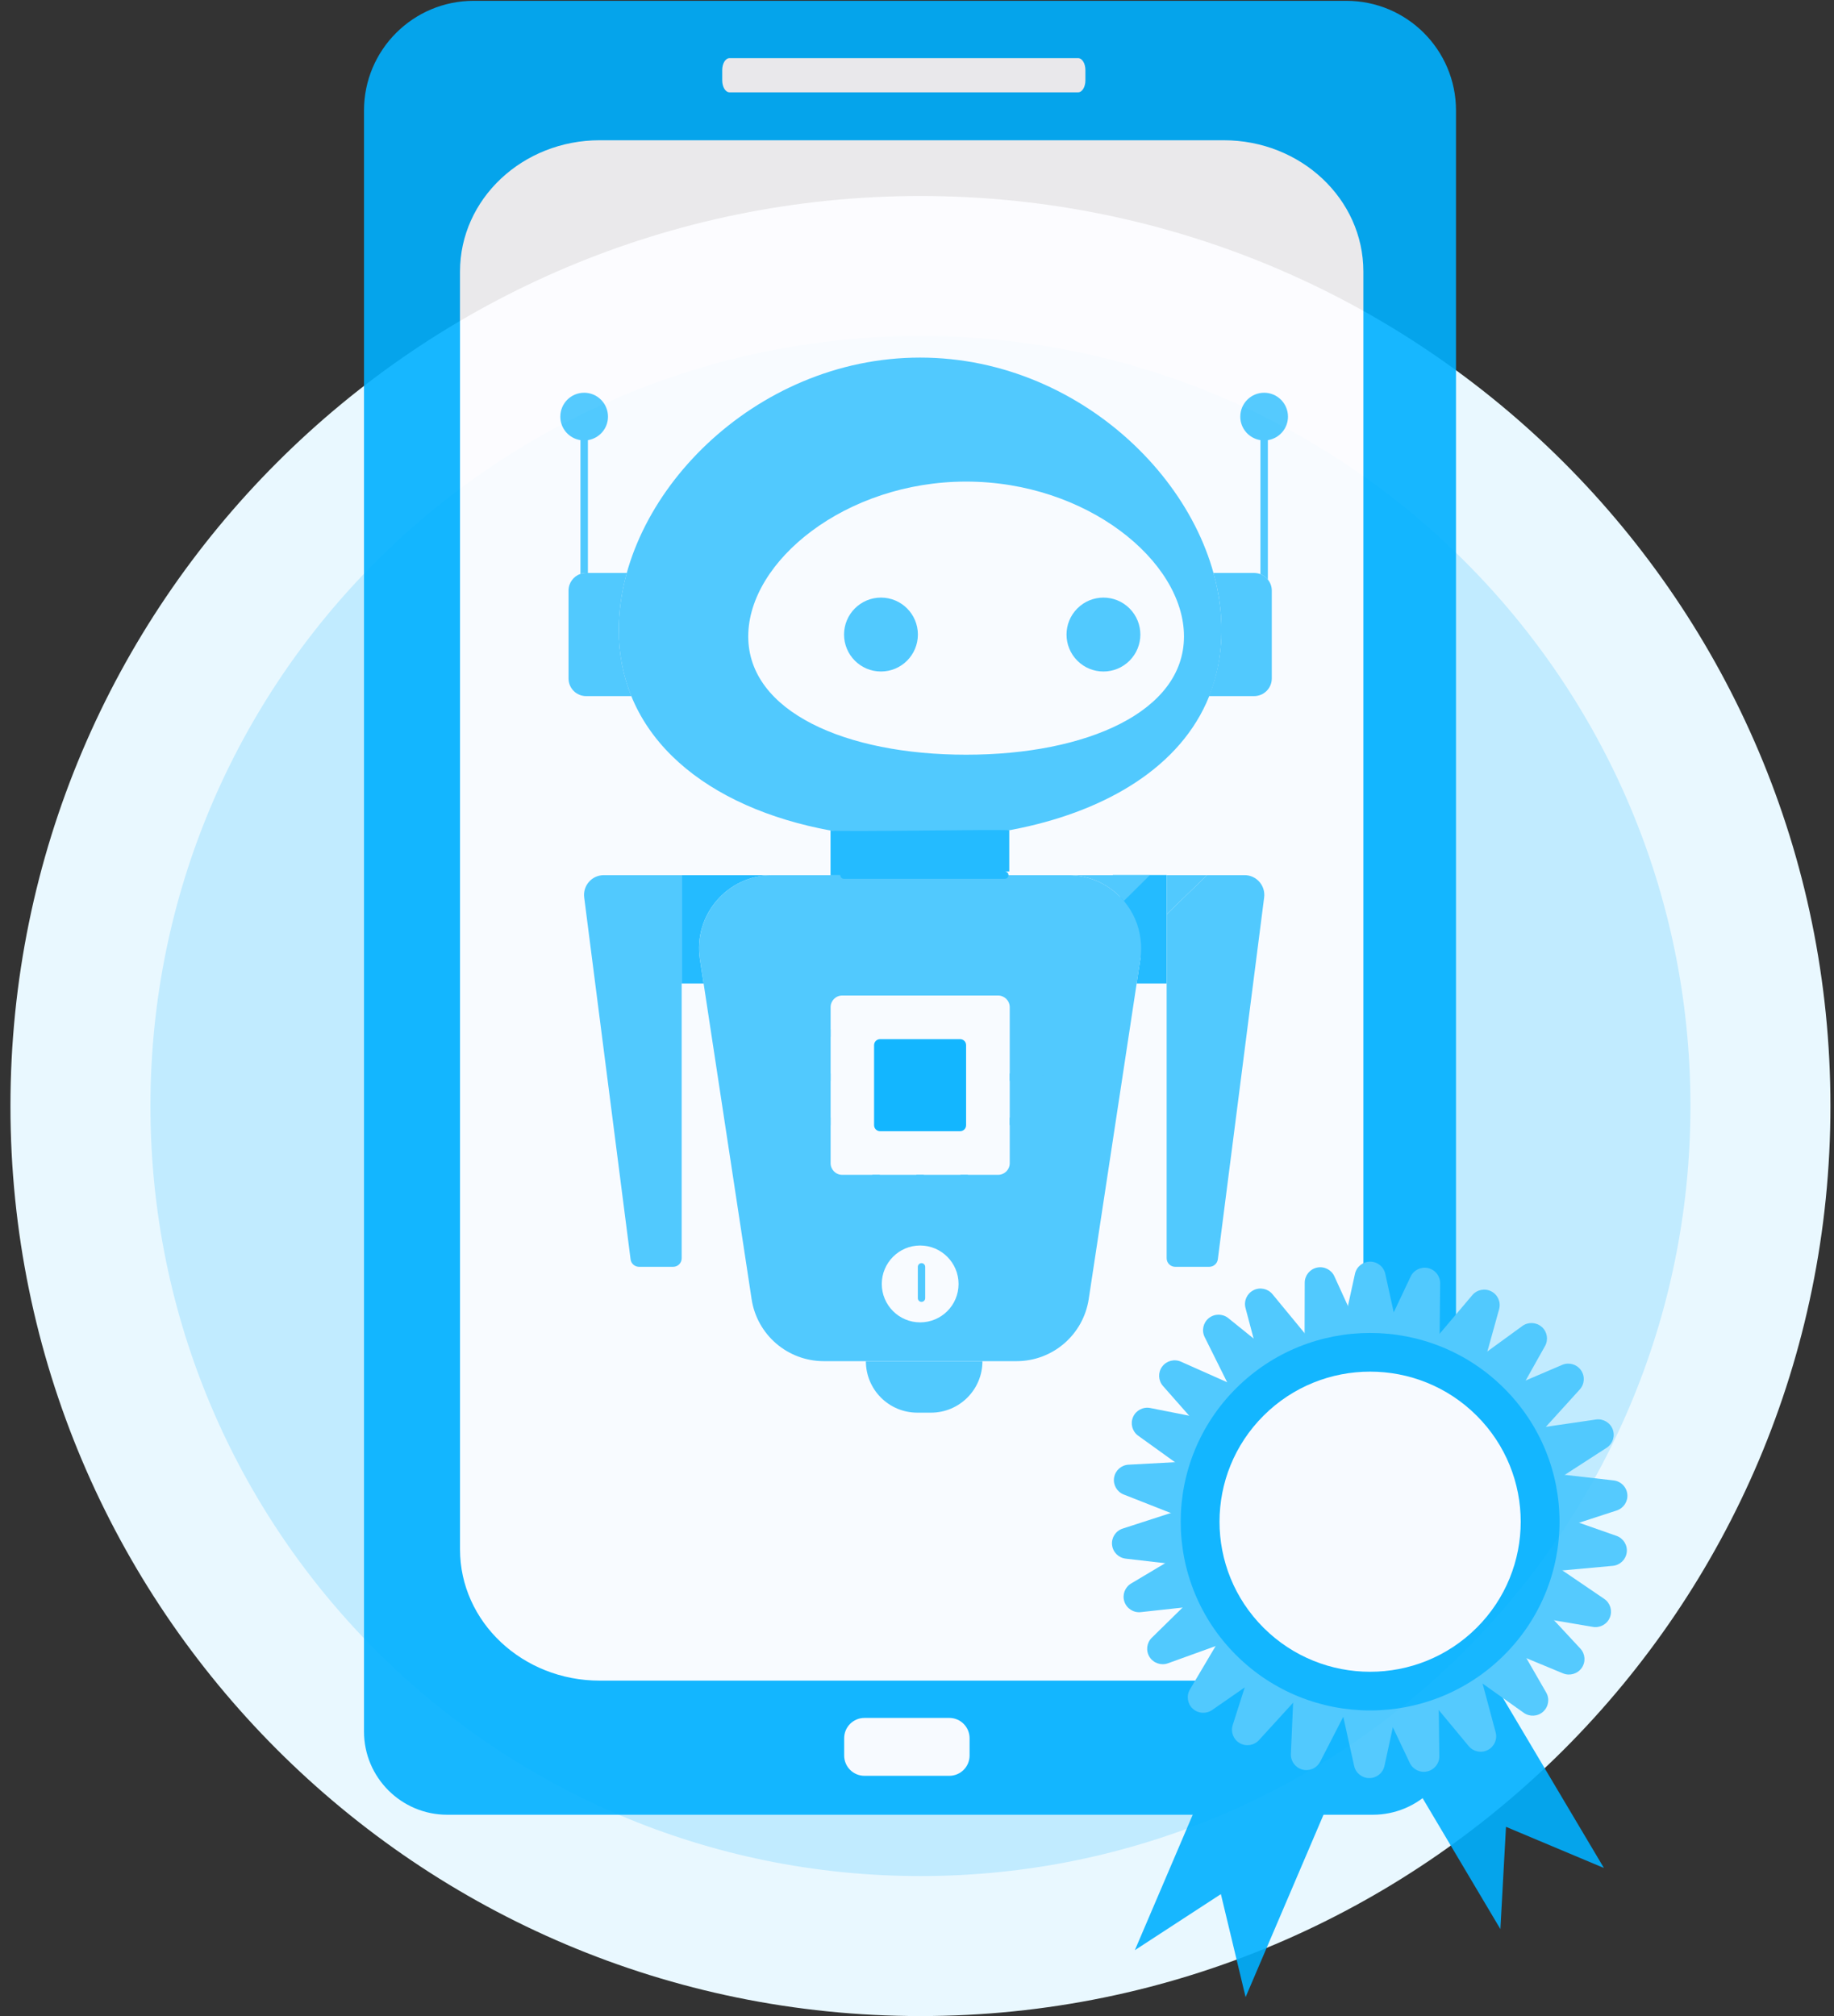 <svg width="131" height="144" viewBox="0 0 131 144" fill="none" xmlns="http://www.w3.org/2000/svg">
<rect x="0" y="0" width="131" height="144" fill="#333333" stroke="none"/>
<g clip-path="url(#clip0_7_830)">
<path d="M65.746 139C98.883 139 125.746 112.137 125.746 79C125.746 45.863 98.883 19 65.746 19C32.609 19 5.746 45.863 5.746 79C5.746 112.137 32.609 139 65.746 139Z" fill="#C1EBFF" stroke="#E9F8FF" stroke-width="10"/>
<g opacity="0.9">
<path d="M98.061 129.62H31.939C28.664 129.62 26 126.956 26 123.68V7.892C26 3.566 29.508 0.058 33.834 0.058H96.166C100.493 0.058 104 3.566 104 7.892V123.68C104 126.956 101.336 129.62 98.061 129.62Z" fill="#00B0FF"/>
<path d="M42.832 120.041H87.409C92.918 120.041 97.383 115.844 97.383 110.667V19.392C97.383 14.215 92.918 10.018 87.409 10.018H42.832C37.324 10.018 32.858 14.215 32.858 19.392V110.667C32.858 115.844 37.324 120.041 42.832 120.041Z" fill="#FEFDFF"/>
<path d="M81.186 70.249H83.33V62.499H79.488C79.548 62.955 81.522 68.037 81.451 68.514L81.186 70.249Z" fill="#13B6FF"/>
<path d="M90.296 64.102L86.987 89.952C86.944 90.256 86.684 90.484 86.376 90.484H83.944C83.608 90.484 83.332 90.213 83.332 89.871V65.305L86.218 62.508H88.899C89.749 62.508 90.404 63.257 90.296 64.102Z" fill="#45C5FE"/>
<path d="M86.218 62.508L83.332 65.305V62.508H86.218Z" fill="#45C5FE"/>
<path d="M48.692 62.508V89.871C48.692 90.213 48.422 90.484 48.08 90.484H45.649C45.34 90.484 45.08 90.256 45.042 89.953L41.728 64.103C41.62 63.257 42.275 62.509 43.125 62.509L48.692 62.508Z" fill="#45C5FE"/>
<path d="M81.47 67.111C81.356 66.076 80.928 65.122 80.279 64.352C79.326 63.23 77.907 62.509 76.299 62.509H55.148C51.959 62.509 49.517 65.355 49.993 68.515L50.259 70.25L53.686 92.788C54.07 95.341 56.264 97.222 58.841 97.222H72.611C75.189 97.222 77.376 95.341 77.766 92.788L81.189 70.25L81.454 68.515C81.524 68.038 81.529 67.566 81.47 67.111ZM65.724 94.452C64.213 94.452 62.984 93.222 62.984 91.709C62.984 90.197 64.213 88.961 65.724 88.961C67.234 88.961 68.469 90.192 68.469 91.709C68.469 93.227 67.24 94.452 65.724 94.452ZM72.124 83.08C72.124 83.54 71.75 83.914 71.29 83.914H60.157C59.697 83.914 59.329 83.54 59.329 83.08V71.941C59.329 71.48 59.697 71.106 60.157 71.106H71.29C71.75 71.106 72.124 71.48 72.124 71.941V83.08Z" fill="#45C5FE"/>
<path d="M65.721 25.541C53.836 25.541 44.197 35.515 44.197 45C44.197 52.703 50.565 57.712 59.326 59.322C71.461 61.494 87.25 57.384 87.25 45C87.25 35.515 77.612 25.541 65.721 25.541ZM69.008 53.906C60.415 53.906 53.446 50.838 53.446 45.456C53.446 40.073 60.415 34.398 69.008 34.398C77.601 34.398 84.57 40.068 84.57 45.456C84.57 50.843 77.601 53.906 69.008 53.906Z" fill="#45C5FE"/>
<path d="M90.842 42.187V48.459C90.842 49.158 90.274 49.721 89.575 49.721H86.353C87.487 46.938 87.484 43.8 86.673 40.924H89.575C89.951 40.924 90.328 41.095 90.566 41.401C90.739 41.617 90.842 41.889 90.842 42.187Z" fill="#45C5FE"/>
<path d="M45.098 49.722H41.871C41.172 49.722 40.609 49.158 40.609 48.459V42.188C40.609 41.629 40.967 41.158 41.465 40.99C41.595 40.946 41.73 40.925 41.871 40.925H44.773C44.4 42.269 44.199 43.64 44.199 44.996C44.199 46.709 44.513 48.286 45.098 49.722Z" fill="#45C5FE"/>
<path d="M65.563 45.324C65.563 46.779 64.384 47.963 62.926 47.963C61.468 47.963 60.289 46.779 60.289 45.324C60.289 43.869 61.468 42.684 62.926 42.684C64.384 42.684 65.563 43.864 65.563 45.324Z" fill="#45C5FE"/>
<path d="M80.681 47.191C81.711 46.16 81.711 44.488 80.681 43.458C79.652 42.427 77.982 42.427 76.953 43.458C75.923 44.488 75.923 46.16 76.953 47.191C77.982 48.221 79.652 48.221 80.681 47.191Z" fill="#45C5FE"/>
<path d="M65.52 100.901H66.502C68.53 100.901 70.174 99.256 70.174 97.225H61.848C61.848 99.256 63.492 100.901 65.52 100.901Z" fill="#45C5FE"/>
<path d="M80.275 64.351L82.132 62.508H76.295C77.903 62.508 79.322 63.229 80.275 64.351Z" fill="#45C5FE"/>
<path d="M71.772 62.245H72.09V59.305C71.391 59.218 59.99 59.44 59.324 59.321V62.508H60.022C60.022 62.654 60.139 62.772 60.285 62.772H71.772C71.917 62.772 72.035 62.654 72.035 62.509C72.035 62.363 71.917 62.245 71.772 62.245Z" fill="#13B6FF"/>
<path d="M48.691 70.249H50.256L49.991 68.514C49.514 65.354 51.956 62.508 55.146 62.508H48.691V70.249Z" fill="#13B6FF"/>
<path d="M41.725 28.052C40.782 28.052 40.022 28.817 40.022 29.76C40.022 30.611 40.646 31.311 41.462 31.438V40.989C41.592 40.946 41.727 40.924 41.868 40.924H41.993V31.438C42.806 31.308 43.428 30.609 43.428 29.76C43.428 28.817 42.667 28.052 41.725 28.052Z" fill="#45C5FE"/>
<path d="M88.592 29.76C88.592 30.61 89.216 31.31 90.031 31.438V41.011C90.242 41.092 90.426 41.228 90.562 41.401V31.438C91.376 31.309 91.998 30.609 91.998 29.76C91.998 28.817 91.237 28.052 90.295 28.052C89.353 28.052 88.592 28.817 88.592 29.76Z" fill="#45C5FE"/>
<path d="M57.013 56.674C57.315 56.85 57.578 56.394 57.279 56.219C52.758 53.57 50.369 49.69 50.369 44.997C50.369 38.739 54.717 32.126 61.188 28.541C61.315 28.471 61.362 28.31 61.291 28.183C61.22 28.055 61.06 28.01 60.933 28.08C49.481 34.424 44.877 49.563 57.013 56.674Z" fill="#45C5FE"/>
<path d="M72.121 77.204H74.298C74.444 77.204 74.564 77.084 74.564 76.938C74.564 76.791 74.444 76.672 74.298 76.672H72.121V77.204Z" fill="#45C5FE"/>
<path d="M74.564 80.092C74.564 79.946 74.444 79.827 74.298 79.827H72.121V80.358H74.298C74.444 80.358 74.564 80.239 74.564 80.092Z" fill="#45C5FE"/>
<path d="M56.883 73.789C56.883 73.935 57.002 74.054 57.148 74.054H59.325V73.523H57.148C57.002 73.523 56.883 73.642 56.883 73.789Z" fill="#45C5FE"/>
<path d="M56.883 76.938C56.883 77.084 57.002 77.204 57.148 77.204H59.325V76.672H57.148C57.002 76.672 56.883 76.791 56.883 76.938Z" fill="#45C5FE"/>
<path d="M56.883 80.093C56.883 80.239 57.002 80.358 57.148 80.358H59.325V79.827H57.148C57.002 79.827 56.883 79.946 56.883 80.093Z" fill="#45C5FE"/>
<path d="M68.607 85.524C68.607 85.67 68.727 85.79 68.873 85.79C69.019 85.79 69.138 85.67 69.138 85.524V83.914H68.607V85.524Z" fill="#45C5FE"/>
<path d="M65.986 85.524V83.914H65.455V85.524C65.455 85.67 65.574 85.79 65.721 85.79C65.867 85.79 65.986 85.67 65.986 85.524Z" fill="#45C5FE"/>
<path d="M62.309 85.524C62.309 85.67 62.428 85.79 62.574 85.79C62.72 85.79 62.84 85.67 62.84 85.524V83.914H62.309L62.309 85.524Z" fill="#45C5FE"/>
<path d="M69.138 68.357C69.138 68.211 69.018 68.092 68.872 68.092C68.726 68.092 68.607 68.211 68.607 68.357C68.612 71.163 68.592 71.029 68.623 71.105H69.121C69.151 71.029 69.132 71.168 69.138 68.357Z" fill="#45C5FE"/>
<path d="M65.985 68.357C65.985 68.211 65.866 68.092 65.72 68.092C65.574 68.092 65.46 68.211 65.46 68.357C65.466 71.163 65.446 71.029 65.476 71.105H65.969C65.999 71.029 65.98 71.168 65.985 68.357Z" fill="#45C5FE"/>
<path d="M62.574 68.091C62.428 68.091 62.309 68.211 62.309 68.357V71.024C62.309 71.051 62.314 71.078 62.325 71.105H62.817C62.828 71.078 62.833 71.051 62.833 71.024V68.357C62.833 68.21 62.715 68.091 62.574 68.091Z" fill="#45C5FE"/>
<path d="M62.434 74.65V80.369C62.434 80.608 62.629 80.797 62.861 80.797H68.579C68.818 80.797 69.007 80.607 69.007 80.369V77.935V77.038V76.352V74.65C69.007 74.412 68.817 74.222 68.579 74.222H62.861C62.628 74.222 62.434 74.412 62.434 74.65Z" fill="#00B0FF"/>
<path d="M65.822 92.987C65.967 92.987 66.085 92.87 66.085 92.724V90.486C66.085 90.341 65.967 90.222 65.822 90.222C65.677 90.222 65.559 90.341 65.559 90.486V92.724C65.559 92.87 65.677 92.987 65.822 92.987Z" fill="#45C5FE"/>
<path d="M70.658 57.141C71.715 57.141 72.574 56.281 72.574 55.223C72.574 55.078 72.457 54.959 72.311 54.959C72.166 54.959 72.048 55.078 72.048 55.223C72.048 55.99 71.424 56.614 70.658 56.614C69.892 56.614 69.269 55.99 69.269 55.223C69.269 55.078 69.151 54.959 69.005 54.959C68.86 54.959 68.742 55.078 68.742 55.223C68.742 56.281 69.602 57.141 70.658 57.141Z" fill="#45C5FE"/>
<path d="M52.108 6.594H77.009C77.296 6.594 77.529 6.212 77.529 5.741V5.005C77.529 4.535 77.296 4.153 77.009 4.153H52.108C51.82 4.153 51.587 4.535 51.587 5.005V5.741C51.587 6.212 51.82 6.594 52.108 6.594Z" fill="#FDFCFF"/>
<path d="M67.806 126.84H61.748C60.947 126.84 60.298 126.192 60.298 125.391V124.154C60.298 123.353 60.947 122.704 61.748 122.704H67.806C68.607 122.704 69.256 123.353 69.256 124.154V125.391C69.256 126.192 68.607 126.84 67.806 126.84Z" fill="#FDFCFF"/>
<path d="M88.972 142.647L87.206 135.29L81.062 139.293L91.162 115.652L99.07 119.006L88.972 142.647Z" fill="#00B0FF"/>
<path d="M114.566 133.423L107.571 130.484L107.17 137.787L94.033 115.677L101.43 111.314L114.566 133.423Z" fill="#00B0FF"/>
<path d="M97.867 90.114C97.346 90.114 96.895 90.475 96.784 90.982L95.449 97.073H100.284L98.948 90.982C98.838 90.475 98.386 90.114 97.867 90.114Z" fill="#45C5FE"/>
<path d="M102.008 90.575C101.501 90.46 100.981 90.711 100.759 91.181L98.094 96.821L102.806 97.896L102.869 91.663C102.874 91.144 102.516 90.691 102.008 90.575Z" fill="#45C5FE"/>
<path d="M106.529 92.241C106.069 91.999 105.501 92.109 105.165 92.506L101.133 97.272L105.409 99.519L107.08 93.511C107.22 93.012 106.99 92.483 106.529 92.241Z" fill="#45C5FE"/>
<path d="M110.126 94.778C109.736 94.433 109.159 94.407 108.738 94.712L103.686 98.388L107.305 101.582L110.359 96.142C110.613 95.689 110.517 95.121 110.127 94.776L110.126 94.778Z" fill="#45C5FE"/>
<path d="M112.921 97.861C112.618 97.439 112.061 97.283 111.582 97.489L105.834 99.948L108.646 103.868L112.842 99.243C113.191 98.858 113.224 98.283 112.921 97.861Z" fill="#45C5FE"/>
<path d="M115.194 102.094C115.01 101.609 114.512 101.317 113.997 101.391L107.807 102.294L109.511 106.801L114.76 103.409C115.197 103.127 115.377 102.58 115.194 102.094Z" fill="#45C5FE"/>
<path d="M116.237 106.726C116.185 106.21 115.778 105.8 115.261 105.741L109.045 105.033L109.534 109.826L115.479 107.887C115.975 107.725 116.29 107.242 116.237 106.726Z" fill="#45C5FE"/>
<path d="M116.196 110.879C116.261 110.364 115.956 109.874 115.465 109.702L109.564 107.63L108.967 112.411L115.197 111.842C115.716 111.795 116.131 111.394 116.195 110.88L116.196 110.879Z" fill="#45C5FE"/>
<path d="M114.991 115.529C115.186 115.047 115.019 114.495 114.589 114.203L109.422 110.688L107.611 115.155L113.778 116.203C114.292 116.29 114.796 116.01 114.991 115.529Z" fill="#45C5FE"/>
<path d="M112.978 119.135C113.277 118.71 113.237 118.134 112.883 117.753L108.634 113.177L105.867 117.128L111.643 119.522C112.124 119.721 112.68 119.56 112.978 119.135Z" fill="#45C5FE"/>
<path d="M110.226 122.256C110.611 121.907 110.702 121.338 110.442 120.889L107.325 115.484L103.744 118.72L108.839 122.339C109.264 122.64 109.84 122.606 110.227 122.258L110.226 122.256Z" fill="#45C5FE"/>
<path d="M106.27 124.997C106.733 124.759 106.968 124.232 106.832 123.731L105.217 117.708L100.92 119.917L104.908 124.72C105.241 125.119 105.808 125.235 106.27 124.997Z" fill="#45C5FE"/>
<path d="M101.95 126.524C102.458 126.408 102.815 125.954 102.809 125.436L102.734 119.202L98.023 120.287L100.7 125.922C100.923 126.391 101.443 126.642 101.95 126.524Z" fill="#45C5FE"/>
<path d="M97.809 127.004C98.331 127.004 98.78 126.64 98.89 126.133L100.213 120.04L95.379 120.05L96.725 126.137C96.837 126.644 97.288 127.005 97.809 127.004Z" fill="#45C5FE"/>
<path d="M93.031 126.395C93.534 126.528 94.062 126.292 94.299 125.831L97.151 120.283L92.477 119.051L92.206 125.28C92.184 125.798 92.527 126.262 93.031 126.395Z" fill="#45C5FE"/>
<path d="M88.552 124.506C89.003 124.766 89.574 124.676 89.925 124.293L94.134 119.68L89.946 117.274L88.05 123.215C87.892 123.71 88.101 124.248 88.552 124.506Z" fill="#45C5FE"/>
<path d="M85.193 122.044C85.575 122.397 86.152 122.438 86.58 122.141L91.716 118.581L88.172 115.305L84.993 120.675C84.729 121.122 84.813 121.692 85.194 122.045L85.193 122.044Z" fill="#45C5FE"/>
<path d="M82.111 118.352C82.389 118.792 82.936 118.978 83.426 118.802L89.309 116.678L86.73 112.603L82.272 116.977C81.901 117.341 81.833 117.913 82.111 118.352Z" fill="#45C5FE"/>
<path d="M80.314 114.402C80.48 114.894 80.967 115.205 81.485 115.148L87.704 114.469L86.164 109.902L80.795 113.103C80.348 113.369 80.148 113.911 80.314 114.402Z" fill="#45C5FE"/>
<path d="M79.432 110.341C79.484 110.857 79.89 111.268 80.406 111.328L86.62 112.049L86.141 107.255L80.191 109.181C79.696 109.342 79.38 109.824 79.431 110.34L79.432 110.341Z" fill="#45C5FE"/>
<path d="M79.577 105.542C79.494 106.054 79.779 106.555 80.263 106.746L86.082 109.036L86.858 104.281L80.612 104.617C80.092 104.644 79.661 105.029 79.578 105.541L79.577 105.542Z" fill="#45C5FE"/>
<path d="M80.932 101.212C80.724 101.689 80.878 102.245 81.299 102.548L86.372 106.197L88.3 101.78L82.163 100.57C81.652 100.469 81.139 100.736 80.932 101.212Z" fill="#45C5FE"/>
<path d="M83.011 97.611C82.702 98.029 82.727 98.605 83.07 98.995L87.197 103.68L90.067 99.803L84.355 97.26C83.879 97.048 83.32 97.194 83.012 97.612L83.011 97.611Z" fill="#45C5FE"/>
<path d="M86.347 94.146C85.941 94.47 85.816 95.033 86.046 95.498L88.825 101.084L92.599 98.073L87.737 94.15C87.332 93.823 86.753 93.822 86.347 94.146Z" fill="#45C5FE"/>
<path d="M89.531 92.157C89.068 92.393 88.832 92.92 88.964 93.421L90.557 99.45L94.862 97.257L90.891 92.439C90.561 92.039 89.995 91.921 89.531 92.157Z" fill="#45C5FE"/>
<path d="M94.07 90.54C93.561 90.649 93.197 91.097 93.195 91.616L93.178 97.849L97.905 96.835L95.312 91.161C95.097 90.689 94.58 90.43 94.07 90.54Z" fill="#45C5FE"/>
<path d="M107.432 118.222C112.716 112.958 112.716 104.422 107.432 99.157C102.149 93.892 93.583 93.892 88.299 99.157C83.016 104.422 83.016 112.958 88.299 118.222C93.583 123.487 102.149 123.487 107.432 118.222Z" fill="#00B0FF"/>
<path d="M105.472 116.269C109.673 112.083 109.673 105.296 105.472 101.11C101.271 96.924 94.46 96.924 90.259 101.11C86.058 105.296 86.058 112.083 90.259 116.269C94.46 120.455 101.271 120.455 105.472 116.269Z" fill="#FDFCFF"/>
</g>
</g>
<defs>
<clipPath id="clip0_7_830">
<rect width="131" height="144" fill="white"/>
</clipPath>
</defs>
</svg>
